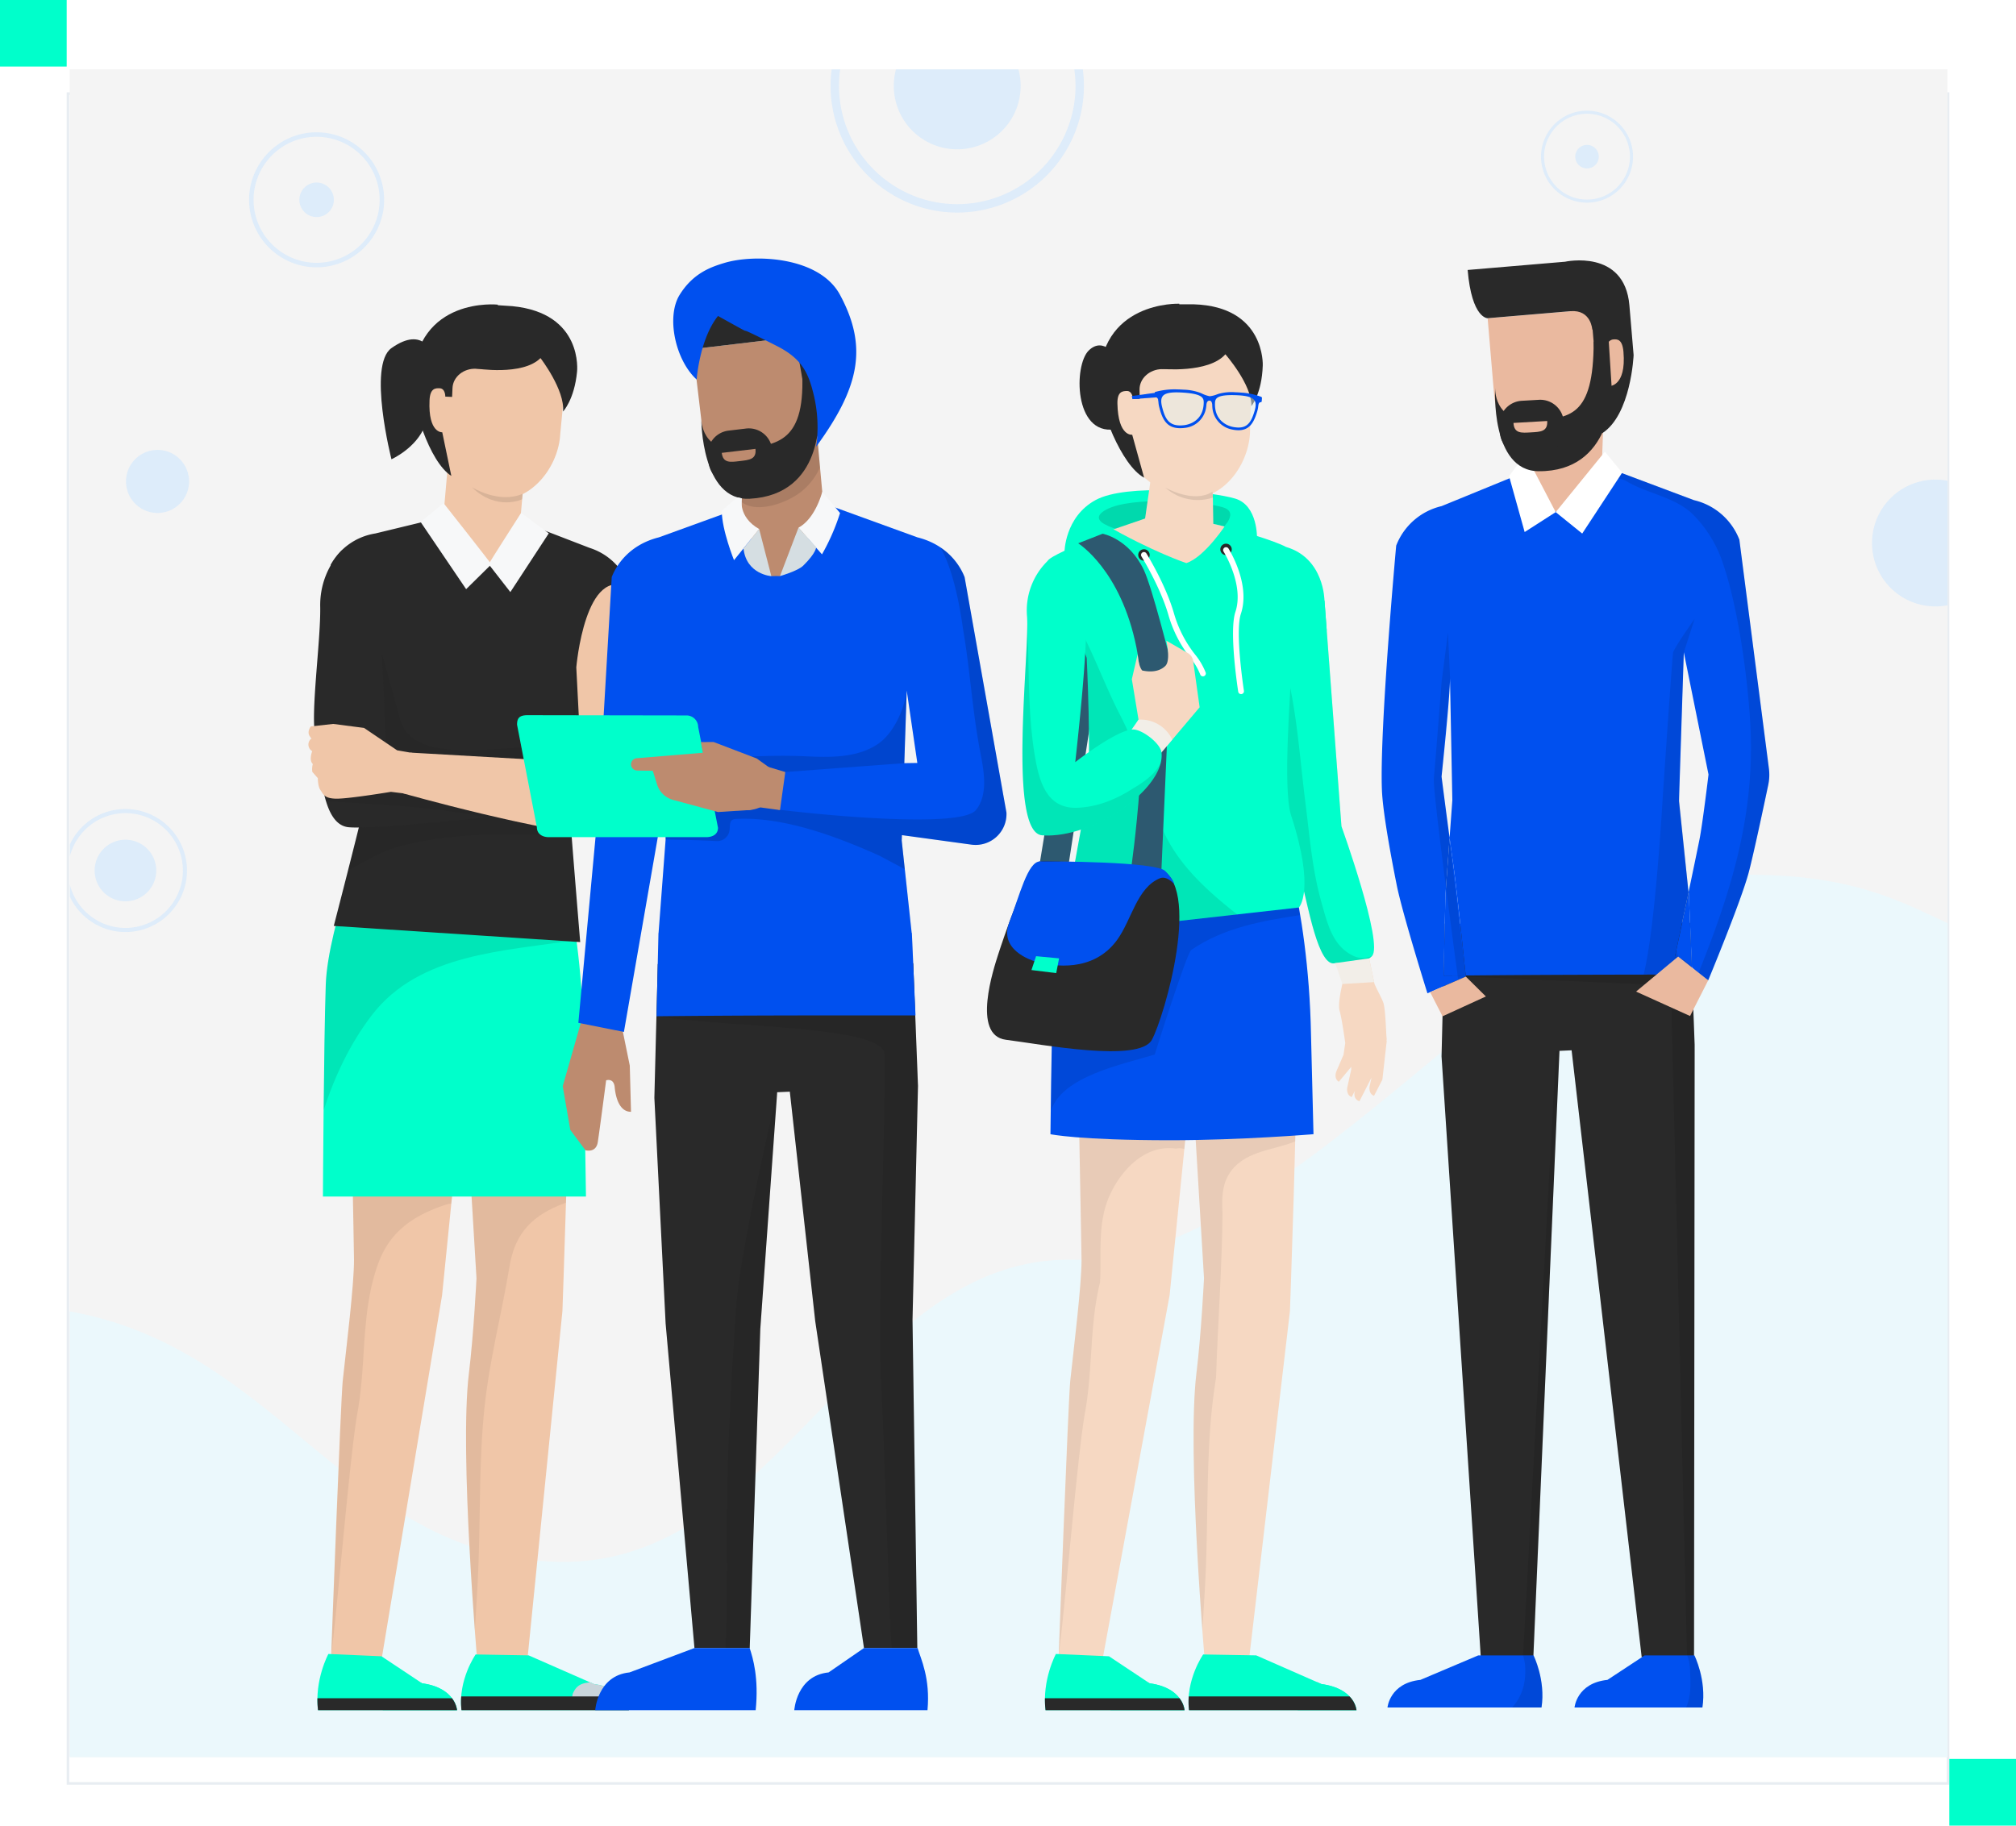 <svg xmlns="http://www.w3.org/2000/svg" xmlns:xlink="http://www.w3.org/1999/xlink" width="786" height="712" viewBox="0 0 786 712">
  <defs>
    <filter id="Rectangle_191" x="-32.5" y="-22.5" width="851" height="777" filterUnits="userSpaceOnUse">
      <feOffset dy="10" input="SourceAlpha"/>
      <feGaussianBlur stdDeviation="19.5" result="blur"/>
      <feFlood flood-opacity="0.039"/>
      <feComposite operator="in" in2="blur"/>
      <feComposite in="SourceGraphic"/>
    </filter>
    <clipPath id="clip-path">
      <rect id="Rectangle_397" data-name="Rectangle 397" width="802.508" height="812.855" fill="none"/>
    </clipPath>
    <clipPath id="clip-path-2">
      <rect id="Rectangle_396" data-name="Rectangle 396" width="732.127" height="658.215" fill="none"/>
    </clipPath>
    <clipPath id="clip-Image_3">
      <rect width="786" height="712"/>
    </clipPath>
  </defs>
  <g id="Image_3" clip-path="url(#clip-Image_3)">
    <rect width="786" height="712" fill="#fff"/>
    <g id="Group_976" data-name="Group 976" transform="translate(-202 -5249)">
      <g id="Group_777" data-name="Group 777" transform="translate(-747 48)">
        <g transform="matrix(1, 0, 0, 1, 949, 5201)" filter="url(#Rectangle_191)">
          <g id="Rectangle_191-2" data-name="Rectangle 191" transform="translate(26 26)" fill="#fff" stroke="#e8edf2" stroke-width="1">
            <rect width="734" height="660" stroke="none"/>
            <rect x="0.5" y="0.5" width="733" height="659" fill="none"/>
          </g>
        </g>
      </g>
      <rect id="Rectangle_347" data-name="Rectangle 347" width="26" height="26" transform="translate(202 5248.962)" fill="#00ffcb"/>
      <rect id="Rectangle_395" data-name="Rectangle 395" width="26" height="26" transform="translate(962 5934.962)" fill="#00ffcb"/>
      <g id="Group_805" data-name="Group 805" transform="translate(1132.732 5358.413)">
        <g id="Group_941" data-name="Group 941" transform="translate(-949.733 -139.413)" clip-path="url(#clip-path)">
          <g id="Group_776" data-name="Group 776" transform="translate(46.184 57.03)">
            <rect id="Rectangle_348" data-name="Rectangle 348" width="732.127" height="658.215" fill="#f4f4f4"/>
            <g id="Group_775" data-name="Group 775">
              <g id="Group_940" data-name="Group 940">
                <g id="Group_939" data-name="Group 939" clip-path="url(#clip-path-2)">
                  <path id="Path_3783" data-name="Path 3783" d="M-926.915,400.222c100.877,1.813,124.457,96.6,212.544,99.879S-596.045,380.14-511.8,382.3s188.346-149.162,259.019-150.134S-176.384,260-123.915,264.794V665.519h-803Z" transform="translate(903.521 81.94)" fill="#ebf8fc" style="mix-blend-mode: multiply;isolation: isolate"/>
                  <g id="Group_930" data-name="Group 930" transform="translate(93.029 73.804)">
                    <g id="Group_902" data-name="Group 902" transform="translate(0 17.871)">
                      <g id="Group_899" data-name="Group 899" transform="translate(3.534 253.487)">
                        <path id="Path_3784" data-name="Path 3784" d="M-710.863,263.26l-41.439.356,7.583,125.961s-1.063,21.605-2.962,37.115c-3.8,30.979,3.34,113.151,3.34,113.151l19.244.712,13.878-138.167s3.074-84.686,2.361-98.919C-709.51,290.445-710.3,267.085-710.863,263.26Z" transform="translate(806.75 -263.26)" fill="#f0c6a8"/>
                        <path id="Path_3785" data-name="Path 3785" d="M-710.863,263.26l-41.439.357,7.583,125.96s-1.063,21.605-2.962,37.115c-2.864,23.373.494,75.882,2.316,100.258.455-7.7.994-15.416,1.321-23.145.893-21.089.23-42.258,2.391-63.283,1.993-19.37,6.65-36.456,9.822-55.649,2.173-13.146,9.175-20.028,21.457-24.582.189-.07.363-.092.545-.143.7-23.465,1.336-49.369.97-56.68C-709.51,290.445-710.3,267.085-710.863,263.26Z" transform="translate(806.75 -263.26)" opacity="0.06"/>
                        <path id="Path_3786" data-name="Path 3786" d="M-793.957,294.929c0,15.656,1.425,83.2,1.425,87.533,0,9.962-2.906,33.334-4.389,47.077-.87,8.067-4.5,106.747-4.5,106.747l19.244,4.27,23.98-144.332,9.7-96.313,4.053-36.294h-43.272C-789.734,269.431-793.957,283.01-793.957,294.929Z" transform="translate(806.808 -263.26)" fill="#f0c6a8"/>
                        <path id="Path_3787" data-name="Path 3787" d="M-793.957,294.929c0,15.656,1.425,83.2,1.425,87.532,0,9.963-2.906,33.335-4.389,47.078-.462,4.288-3.438,79.683-4.5,106.747,2.305-16.351,7.3-78.137,10.248-94.372,3.549-19.551,1.234-39.075,8-57.874,4.66-12.942,14.024-19.045,26.639-23.24a6.129,6.129,0,0,1,1.932-.306l6.1-60.583,4.053-36.293h-43.272C-789.734,269.431-793.957,283.01-793.957,294.929Z" transform="translate(806.808 -263.26)" opacity="0.06"/>
                        <path id="Path_3788" data-name="Path 3788" d="M-765.976,547.868l-15.85-10.547-20.708-.9s-5.487,10.164-4.036,21.917h54.2S-752.958,549.606-765.976,547.868Z" transform="translate(806.815 -263.585)" fill="#00ffcb"/>
                        <path id="Path_3789" data-name="Path 3789" d="M-765.945,547.882l-.341-.227c-7.754-.188-11.762,1.9-14.441,9.407a11.1,11.1,0,0,1-.588,1.289h28.978S-752.928,549.62-765.945,547.882Z" transform="translate(806.784 -263.599)" fill="#00ffcb"/>
                        <path id="Path_3790" data-name="Path 3790" d="M-806.8,553.71a33.092,33.092,0,0,0,.231,4.648h54.2a9.663,9.663,0,0,0-1.978-4.648Z" transform="translate(806.815 -263.606)" fill="#292929"/>
                        <path id="Path_3791" data-name="Path 3791" d="M-698.882,548.168l-25.5-11.2-20.67-.356s-6.963,9.976-5.51,21.729h65.291S-685.863,549.907-698.882,548.168Z" transform="translate(806.748 -263.586)" fill="#00ffcb"/>
                        <path id="Path_3792" data-name="Path 3792" d="M-698.831,548.181l-1.661-.73c-.345.069-.68.156-1.032.2-3.257.427-4.65,1.957-5.7,4.509.334-.812-.81,3.5-.709,2.849a21.423,21.423,0,0,0-.209,3.341h22.92S-685.814,549.92-698.831,548.181Z" transform="translate(806.697 -263.599)" fill="#c9d5db"/>
                        <path id="Path_3793" data-name="Path 3793" d="M-750.667,553a27.256,27.256,0,0,0,.1,5.361h65.291a9.568,9.568,0,0,0-2.72-5.361Z" transform="translate(806.748 -263.605)" fill="#292929"/>
                      </g>
                      <path id="Path_3794" data-name="Path 3794" d="M-716.866,208.937h-68.766s-17.122,42.963-17.915,66.042c-.792,23.055-1.108,82.665-1.108,82.665H-702.1l-.968-63.163C-704.064,241.981-716.866,208.937-716.866,208.937Z" transform="translate(810.346 -9.708)" fill="#00ffcb"/>
                      <path id="Path_3795" data-name="Path 3795" d="M-785.631,208.937s-17.122,42.963-17.915,66.042c-.389,11.326-.663,31.467-.841,49.036,4.286-13.268,10.324-26.039,18.792-37.1,18.57-24.25,51.934-24.937,79.667-29.354-4.065-28.985-10.937-48.627-10.937-48.627Z" transform="translate(810.346 -9.708)" opacity="0.1"/>
                      <path id="Path_3796" data-name="Path 3796" d="M-685.774,118.076l-.859-1.8a24.039,24.039,0,0,0-14-11.728l-21.329-8.223a16.553,16.553,0,0,1-1.676,4.875l-.017.032c-.08.15-.15.3-.234.449-2.687,5.339-8.391,9.306-16.93,8.747-12.037-.79-17.318-9.721-16.471-18.04l-26.954,6.528a24.129,24.129,0,0,0-17.416,12.274s14.116,19.482,18.1,33.927c0,0-.6,38.48-3.3,52.419-1.606,8.288-13.558,54.429-13.558,54.429l96.071,6.3s-3.291-39.889-3.735-46.691c-.713-10.943,7.586-48.952,7.953-54.53l.067-1.033s-.08-4-.5-9.326c9.146-4.074,11.859-4.148,17.252-5.793l-1.663-20.55A17.721,17.721,0,0,0-685.774,118.076Z" transform="translate(810.343 -9.569)" fill="#292929"/>
                      <path id="Path_3797" data-name="Path 3797" d="M-706.006,182.741c-1.953-.135,1.792-39.581.943-37.736-4.743,10.311,3.8,38.012-12.444,37.228-18.338-.887-51.9,7.557-57.053-10.805-7.174-25.581-10.727-45.285-26.019-61.985-.443.665-.807,1.272-1.076,1.767,0,0,14.116,19.481,18.1,33.927,0,0-.6,38.479-3.3,52.419-.861,4.445-4.753,20.631-8.056,32.816,5.946-3.072,12.666-7.2,18.028-8.764,22.095-6.429,46.387-5.772,69.264-4.432-.219-2.47-.381-4.441-.456-5.582-.353-5.414,1.5-17.451,3.507-28.91A6.641,6.641,0,0,1-706.006,182.741Z" transform="translate(810.343 -9.589)" opacity="0.05"/>
                      <g id="Group_900" data-name="Group 900" transform="translate(28.245 0)">
                        <path id="Path_3798" data-name="Path 3798" d="M-761.018,62.05c-.562,12.448,16,23.308,24.207,23.679,13.931.628,24.172-13.366,24.735-25.814l3.21-33.374-59.358,11.1Z" transform="translate(782.058 -9.491)" fill="#f0c6a8"/>
                        <path id="Path_3799" data-name="Path 3799" d="M-758.012,96.319c-.157,7.422,15.7,14.438,15.7,14.438a13.984,13.984,0,0,0,14.381-13.8l2.665-30.078-30.078-.639Z" transform="translate(782.046 -9.538)" fill="#f0c6a8"/>
                        <path id="Path_3800" data-name="Path 3800" d="M-746.518,80.852c9.774,9.5,19.611,4.7,19.611,4.7l.2-2.123C-736.079,87.451-746.518,80.852-746.518,80.852Z" transform="translate(782.032 -9.555)" opacity="0.1"/>
                        <path id="Path_3801" data-name="Path 3801" d="M-736.427,9.568s-31.532-3.375-33.3,29.585c-.481,8.971,6.555,31.788,15.172,37.208l-3.534-17.011s-5.544.46-4.96-12.482c.213-4.73,2.328-4.759,3.98-4.684,2.228.1,2.164,3.252,2.164,3.252l2.654.12.157-3.481c.2-4.388,4.362-7.756,9.271-7.5l9.18.026C-738.318,30.41-736.427,9.568-736.427,9.568Z" transform="translate(782.06 -9.47)" fill="#292929"/>
                        <path id="Path_3802" data-name="Path 3802" d="M-730.756,10.164l-6.25-.412-7.981,24.717s18.242,2.98,25.224-4.058c0,0,9.6,12.478,8.792,20.836,0,0,4.4-4.513,5.469-15.545C-705.5,35.7-702.951,12.867-730.756,10.164Z" transform="translate(782.031 -9.471)" fill="#292929"/>
                        <path id="Path_3803" data-name="Path 3803" d="M-761.863,29.192s-3.276-11.7-16.047-2.656c-9.371,6.635,0,43.35,0,43.35s9.669-4.3,13.054-13.076C-764.856,56.81-773.73,32.982-761.863,29.192Z" transform="translate(782.075 -9.487)" fill="#292929"/>
                      </g>
                      <path id="Path_3804" data-name="Path 3804" d="M-766.522,94.425l17.744,26.2,9.82-9.676c-.021-.328-18.613-23.865-18.613-23.865Z" transform="translate(810.301 -9.563)" fill="#f7f8f9"/>
                      <path id="Path_3805" data-name="Path 3805" d="M-739.974,110.887l8.473,10.876,14.981-22.912-10.789-7.972S-739.91,110.566-739.974,110.887Z" transform="translate(810.269 -9.567)" fill="#f7f8f9"/>
                      <g id="Group_901" data-name="Group 901" transform="translate(0 95.993)">
                        <path id="Path_3806" data-name="Path 3806" d="M-779.959,185.864s-1.7-50.019-3.086-58.189-5.488-21.9-14.324-22.1a31.191,31.191,0,0,0-8.351,21.764c.27,13.482-3.952,42.339-1.824,50.942s1.416,34.068,12.883,35.205,76.081-6.245,76.081-6.245l-3.271-14.237Z" transform="translate(810.351 -105.578)" fill="#292929"/>
                        <path id="Path_3807" data-name="Path 3807" d="M-779.958,185.948l-.042-1.2a5.889,5.889,0,0,1-2.782-.412c-8.208-3.233-16.716-5.529-25.125-8.15a17.332,17.332,0,0,0,.364,2.181c1.292,5.224,1.542,16.658,4.1,25.1,20.918,1.206,41.772,2.123,62.383,6.288,12.655-1.3,22.479-2.422,22.479-2.422l-3.271-14.237Z" transform="translate(810.35 -105.662)" opacity="0.05"/>
                        <path id="Path_3808" data-name="Path 3808" d="M-759.569,186.364l-16.166-2.792-12.892-8.732-12.016-1.557-8.72.967s-1.67,2.006-.442,3.817.511,1,.511,1a2.992,2.992,0,0,0,.452,4.838s-1.387,3.564.248,5.017a7.134,7.134,0,0,0-.2,3.064l2.147,2.449s-.022,3.268,1.04,4.684,1.318,3.357,6.514,3.313,20.949-2.666,20.949-2.666l16.791,2.063S-755.11,188.773-759.569,186.364Z" transform="translate(810.353 -105.659)" fill="#f0c6a8"/>
                        <path id="Path_3809" data-name="Path 3809" d="M-705.837,151.17l1.914,37.034-66.562-3.8-2.984,15.861s54.378,15.4,81.218,17.037c9.323.567,12.785-4.9,13.288-14.9,2.475-49.192-5.962-82.032-5.962-82.032C-702.35,110.381-705.837,151.17-705.837,151.17Z" transform="translate(810.309 -105.594)" fill="#f0c6a8"/>
                        <path id="Path_3810" data-name="Path 3810" d="M-680.518,180.658c.612-.537.738-2.452.738-2.452l-4.345-4.132-10.267-1.828,1.428-1.253a52.815,52.815,0,0,0,7.444.873c2.694-.016,3.086-3.067,3.086-3.067l-13.677-2.628-11.178,6.191-12.4,15.035c12.225,1.037,17.89,1.584,21.362,1.427s13.394-2.493,14.543-2.418,3.152-1.14,3.42-2.276-3.08-2.895-3.08-2.895l-3.284-2.716S-681.129,181.194-680.518,180.658Z" transform="translate(810.245 -105.65)" fill="#f0c6a8"/>
                      </g>
                    </g>
                    <g id="Group_917" data-name="Group 917" transform="translate(264.592 17.611)">
                      <path id="Path_3811" data-name="Path 3811" d="M-448.594,85.307c-8.883-2.7-42.274-6.049-54.431.537s-12.18,20.47-12.18,20.47l75.073-5.449S-439.712,88.013-448.594,85.307Z" transform="translate(545.409 -9.297)" fill="#00ffcb"/>
                      <path id="Path_3812" data-name="Path 3812" d="M-453.38,88.709c-7.259-2.211-35.571-4.5-45.507.88s8.94,8.789,8.94,8.789h34.824S-446.119,90.92-453.38,88.709Z" transform="translate(545.393 -9.302)" opacity="0.15"/>
                      <path id="Path_3813" data-name="Path 3813" d="M-524.733,226.808l10.907,2.684,19.305-125.571-9.537-3.032Z" transform="translate(545.421 -9.319)" fill="#2d5970"/>
                      <path id="Path_3814" data-name="Path 3814" d="M-389.5,295.908c-.239-1.911-.368-10.263-1.169-13.569-.342-1.409-2.52-5.3-3.557-7.688l-12.894-61.509-6.62-88.033-27.2-.87,13.768,88.6s3.111,17.373,4.631,22.542c2.434,8.276,10.986,26.859,16.147,37.775-.709,2.774-2.2,9.243-1.446,11.924.832,2.949,1.909,10.457,2.205,12.591l-.678,4.567-2.826,6.56s-1.095,2.658.994,3.978l4.838-5.811-.015,1.068-1.534,7s-.572,2.826,1.725,3.706l1.3-2.524-.132.464s-.76,2.871,1.859,3.674l4.715-9.229-.753,3.434s-.572,2.826,1.725,3.707l3.256-6.338,1.7-15.15-.133,0A2.2,2.2,0,0,0-389.5,295.908Z" transform="translate(545.321 -9.347)" fill="#f6d8c2"/>
                      <path id="Path_3815" data-name="Path 3815" d="M-413.738,125.11l-27.2-.87,13.768,88.6s3.11,17.373,4.631,22.542c2.264,7.7,6.409,33.27,13.023,31.1,4.457.02,11.12.456,14.28-2.69,4.7-4.677-11.885-50.659-11.885-50.659Z" transform="translate(545.321 -9.347)" fill="#00ffcb"/>
                      <path id="Path_3816" data-name="Path 3816" d="M-402.364,263.721c-8.334-3.825-10.312-13-12.59-21.054-3.6-12.72-4.591-25.9-6.245-38.975-1.833-14.49-2.87-29.271-5.691-43.6-2.405-12.207-1.945-23.517.153-35.4l-14.2-.453,13.768,88.6s3.111,17.373,4.631,22.542c2.264,7.7,6.409,33.27,13.023,31.1,4.457.02,11.12.456,14.28-2.69.034-.034.056-.092.089-.131A8.175,8.175,0,0,1-402.364,263.721Z" transform="translate(545.321 -9.347)" opacity="0.1"/>
                      <g id="Group_910" data-name="Group 910" transform="translate(22.59)">
                        <g id="Group_903" data-name="Group 903" transform="translate(0 253.747)">
                          <path id="Path_3817" data-name="Path 3817" d="M-426.877,263.26l-41.439.356,7.583,125.962s-1.063,21.6-2.962,37.114c-3.8,30.98,3.34,113.151,3.34,113.151l16.913.626,16.21-138.081s3.074-84.686,2.361-98.919C-425.523,290.445-426.318,267.085-426.877,263.26Z" transform="translate(522.764 -263.26)" fill="#f6d8c2"/>
                          <path id="Path_3818" data-name="Path 3818" d="M-426.877,263.26l-41.439.356,7.583,125.961s-1.063,21.605-2.962,37.115c-2.864,23.374.494,75.882,2.316,100.258.455-7.7.994-15.415,1.321-23.145.893-21.088.23-42.258,2.392-63.283.427-4.154.981-8.2,1.612-12.187.7-21.379,2.345-42.79,2.515-64.228-.256-5.07-.325-10.188,2.3-14.731,5.416-9.376,16.627-9.475,25.619-13,.149-.059.288-.086.433-.135.362-14.988.556-27.939.315-32.767C-425.523,290.445-426.318,267.085-426.877,263.26Z" transform="translate(522.764 -263.26)" opacity="0.06"/>
                          <path id="Path_3819" data-name="Path 3819" d="M-509.971,294.929c0,15.656,1.425,83.2,1.425,87.533,0,9.962-2.906,33.334-4.389,47.077-.87,8.068-4.5,106.747-4.5,106.747L-500.681,540l26.47-143.779,9.7-96.312,4.053-36.295h-43.272C-505.748,269.431-509.971,283.01-509.971,294.929Z" transform="translate(522.822 -263.26)" fill="#f6d8c2"/>
                          <path id="Path_3820" data-name="Path 3820" d="M-509.971,294.929c0,15.656,1.425,83.2,1.425,87.533,0,9.962-2.906,33.334-4.389,47.077-.462,4.289-3.437,79.683-4.5,106.747,2.305-16.351,7.3-78.137,10.248-94.372,3.1-17.1,1.724-34.182,5.859-50.774.64-11.4-1.144-22.833,3.681-33.728,3.772-8.52,11.44-17.5,21.335-18.5a17.476,17.476,0,0,1,4.572.1,6.492,6.492,0,0,1,3.278.144l3.953-39.25,4.053-36.295h-43.272C-505.748,269.431-509.971,283.01-509.971,294.929Z" transform="translate(522.822 -263.26)" opacity="0.06"/>
                          <path id="Path_3821" data-name="Path 3821" d="M-481.99,547.868l-15.85-10.547-20.708-.9s-5.487,10.164-4.036,21.917h54.2S-468.972,549.607-481.99,547.868Z" transform="translate(522.829 -263.585)" fill="#00ffcb"/>
                          <path id="Path_3822" data-name="Path 3822" d="M-481.959,547.882l-.34-.227c-7.755-.187-11.763,1.9-14.442,9.408a11.088,11.088,0,0,1-.588,1.289h28.978S-468.942,549.621-481.959,547.882Z" transform="translate(522.798 -263.599)" fill="#00ffcb"/>
                          <path id="Path_3823" data-name="Path 3823" d="M-522.815,553.71a33.066,33.066,0,0,0,.231,4.648h54.2a9.667,9.667,0,0,0-1.978-4.648Z" transform="translate(522.829 -263.606)" fill="#292929"/>
                          <path id="Path_3824" data-name="Path 3824" d="M-414.895,548.168l-25.5-11.2-20.67-.356s-6.963,9.976-5.51,21.729h65.291S-401.877,549.907-414.895,548.168Z" transform="translate(522.762 -263.586)" fill="#00ffcb"/>
                          <path id="Path_3825" data-name="Path 3825" d="M-414.844,548.181l-1.662-.73c-.344.069-.68.156-1.032.2-3.257.427-4.65,1.957-5.7,4.509.334-.812-.81,3.5-.708,2.849a21.3,21.3,0,0,0-.21,3.341h22.92S-401.827,549.92-414.844,548.181Z" transform="translate(522.711 -263.599)" fill="#00ffcb"/>
                          <path id="Path_3826" data-name="Path 3826" d="M-466.681,553a27.262,27.262,0,0,0,.1,5.361h65.291a9.568,9.568,0,0,0-2.72-5.361Z" transform="translate(522.762 -263.605)" fill="#292929"/>
                        </g>
                        <path id="Path_3827" data-name="Path 3827" d="M-432.88,208.937h-68.766s-17.122,42.964-17.915,66.042c-.792,23.055-1.107,58.348-1.107,58.348s10.8,2.35,46.838,2.35c27.227,0,55.714-2.35,55.714-2.35l-.968-38.846C-420.078,241.982-432.88,208.937-432.88,208.937Z" transform="translate(522.826 -9.448)" fill="#0050ef"/>
                        <path id="Path_3828" data-name="Path 3828" d="M-501.645,208.937s-17.122,42.964-17.915,66.042c-.389,11.326-.662,31.468-.841,49.036,4.286-13.268,27.771-17.921,40.391-21.771.487-1.66,12.471-39.555,14.232-40.769,12.549-8.655,27.541-11.343,42.326-13.577-4.054-23.6-9.427-38.962-9.427-38.962Z" transform="translate(522.826 -9.448)" opacity="0.1"/>
                        <path id="Path_3829" data-name="Path 3829" d="M-413.835,125.073s-.048-16.556-15-20.908c0,0-4.132-2.6-25.4-8.4-6.313-1.721-21.884-1.822-29.539-2.676,0,0-36.479,13.268-37.985,16.525,0,0,10.3,23.656,15.226,37.81,0,0,1.923,38.435.142,52.522-1.06,8.376-9.967,55.2-9.967,55.2l92.534-10.365s6.585-6.458-3.037-35.982c-3.4-10.427,0-49.927,0-55.518v-1.036s-.342-3.982-1.109-9.272c8.86-4.664,9.74-4.256,15.015-6.252Z" transform="translate(522.827 -9.31)" fill="#00ffcb"/>
                        <path id="Path_3830" data-name="Path 3830" d="M-475.035,218.286c-3.846-7.182-5.978-14.994-8.182-22.784A152.135,152.135,0,0,0-494.2,168.428c-6.716-13.389-11.787-28.582-20.153-41.229,2.788,6.8,5.777,14.361,7.832,20.266,0,0,1.923,38.435.142,52.522-1.06,8.376-9.967,55.2-9.967,55.2l68.485-7.671C-458.417,239.229-468.735,230.05-475.035,218.286Z" transform="translate(522.821 -9.351)" opacity="0.1"/>
                        <g id="Group_904" data-name="Group 904" transform="translate(13.501)">
                          <path id="Path_3831" data-name="Path 3831" d="M-491.514,63.194c.255,12.458,17.492,22.211,25.705,22.043,13.942-.285,23.246-14.918,22.992-27.377l1.02-33.512-58.5,14.96Z" transform="translate(509.3 -9.228)" fill="#f6d8c2"/>
                          <path id="Path_3832" data-name="Path 3832" d="M-457.6,67.413l-22.381-.652-3.762,26.3-13.288,4.537c.329,7.417,21.026,12.976,29.38,12.849,8.307-.125,16.091-6.655,15.762-14.071l-5.256-1.238Z" transform="translate(509.297 -9.279)" fill="#f6d8c2"/>
                          <path id="Path_3833" data-name="Path 3833" d="M-475.817,81.011a18.884,18.884,0,0,0,18.7,3.835,9.254,9.254,0,0,1-.311-2.245C-464.794,87.366-475.817,81.011-475.817,81.011Z" transform="translate(509.271 -9.296)" opacity="0.1"/>
                          <path id="Path_3834" data-name="Path 3834" d="M-470.409,9.217s-31.685-1.3-31.295,31.7c.107,8.982,8.622,31.291,17.575,36.135l-4.64-16.744s-5.5.823-5.766-12.131c-.1-4.733,2.012-4.9,3.666-4.934,2.229-.046,2.372,3.1,2.372,3.1l2.657-.054-.072-3.484c-.089-4.392,3.844-8.024,8.761-8.087l9.162-.575C-470.932,30.138-470.409,9.217-470.409,9.217Z" transform="translate(509.302 -9.21)" fill="#292929"/>
                          <path id="Path_3835" data-name="Path 3835" d="M-464.712,9.442h-6.263l-6.346,25.186s18.4,1.779,24.9-5.7c0,0,10.4,11.824,10.137,20.217,0,0,4.092-4.791,4.441-15.87C-437.839,33.273-436.789,10.32-464.712,9.442Z" transform="translate(509.273 -9.21)" fill="#292929"/>
                          <path id="Path_3836" data-name="Path 3836" d="M-494.5,30.466s-5.284-8.776-11.211-3.012-5.775,33.01,10.031,30.766C-495.681,58.22-506.1,35.025-494.5,30.466Z" transform="translate(509.311 -9.229)" fill="#292929"/>
                        </g>
                        <g id="Group_909" data-name="Group 909" transform="translate(42.816 33.389)">
                          <g id="Group_908" data-name="Group 908">
                            <g id="Group_907" data-name="Group 907">
                              <g id="Group_905" data-name="Group 905" transform="translate(1.979 0.6)" opacity="0.5">
                                <path id="Path_3837" data-name="Path 3837" d="M-468.783,43.345c-7.572-.521-10.23.8-8.845,6.274,1.345,5.324,3.3,8.3,9.373,7.516,2.648-.345,7.856-2.348,7.937-9.355C-460.293,45.5-461.332,43.857-468.783,43.345Z" transform="translate(477.98 -43.24)" fill="#e3f3f4"/>
                              </g>
                              <g id="Group_906" data-name="Group 906" transform="translate(22.945 1.689)" opacity="0.5">
                                <path id="Path_3838" data-name="Path 3838" d="M-448.52,44.351c-7.26-.219-8.37,1.313-8.458,3.58-.272,6.976,4.74,9.34,7.28,9.862,5.724,1.176,7.692-1.567,9.192-6.586C-438.971,46.075-441.362,44.566-448.52,44.351Z" transform="translate(456.989 -44.33)" fill="#e3f3f4"/>
                              </g>
                              <path id="Path_3839" data-name="Path 3839" d="M-438.376,45.634l.031-.027a26.455,26.455,0,0,0-7.413-1.665l.071.03c-.585-.065-1.22-.115-1.909-.15q-.452-.022-.934-.037a19,19,0,0,0-6.388.57c-.207.062-.454.142-.726.242a10.671,10.671,0,0,1-2.881.736,11.954,11.954,0,0,1-2.988-1.024c-.3-.141-.567-.254-.786-.339a20.435,20.435,0,0,0-6.475-1.2c-.335-.022-.659-.043-.975-.058-.654-.033-1.262-.048-1.83-.047l.048-.015a28.523,28.523,0,0,0-8.015.947.393.393,0,0,0-.415.414l.034,1.315a.465.465,0,0,0,.434.45l.188.009a1.232,1.232,0,0,1,.683,1.12,2.643,2.643,0,0,0,.086.506,11.127,11.127,0,0,0,.366,2.314c1.21,4.761,2.976,7.9,7.718,8.064a13.916,13.916,0,0,0,2.281-.123,9.329,9.329,0,0,0,8.288-8.381l.022.074c0-.132.007-.254.014-.37.009-.086.014-.175.02-.262.158-1.57.888-1.694,1.192-1.675v.014a.505.505,0,0,1,.063-.008.727.727,0,0,1,.072.014v-.014c.261.013.822.2.949,1.524,0,.224.011.443.025.66,0,.07,0,.143-.006.218l.018-.048a9.484,9.484,0,0,0,7.68,8.893,13.222,13.222,0,0,0,2.175.276c4.48.155,6.273-2.749,7.619-7.23a10.575,10.575,0,0,0,.456-2.322c.023-.093.044-.206.064-.347.119-.861.68-1.013.68-1.013l.173.008a.413.413,0,0,0,.419-.393l.094-1.254A.4.4,0,0,0-438.376,45.634ZM-468.345,56.6a12.967,12.967,0,0,1-2.111.115c-4.069-.146-5.508-2.721-6.635-7.2-.506-2.016-.43-3.363.245-4.223.927-1.18,3.124-1.62,7.1-1.425.308.015.624.033.951.056,7.371.5,7.951,2.043,7.933,3.841C-460.94,55.268-467.1,56.438-468.345,56.6Zm27.317-5.539c-1.258,4.227-2.726,6.611-6.575,6.473a12.257,12.257,0,0,1-2.013-.259c-1.187-.245-7.152-1.849-6.853-9.314.072-1.788.72-3.262,7.9-3.049q.469.013.911.036c3.767.184,5.8.813,6.6,2.033C-440.469,47.864-440.463,49.164-441.027,51.059Z" transform="translate(479.961 -42.639)" fill="#0050ef"/>
                            </g>
                          </g>
                        </g>
                        <path id="Path_3840" data-name="Path 3840" d="M-488.669,46.467l9.166-.69.136-1.849-9.552,1.317Z" transform="translate(522.788 -9.251)" fill="#0050ef"/>
                      </g>
                      <path id="Path_3841" data-name="Path 3841" d="M-451.845,94.905s-8.385,13.1-15.772,15.57c0,0,9.663,6.416,27.542-10.181C-440.075,100.295-443.5,91.422-451.845,94.905Z" transform="translate(545.353 -9.311)" fill="#00ffcb"/>
                      <g id="Group_912" data-name="Group 912" transform="translate(90.983 93.584)">
                        <path id="Path_3842" data-name="Path 3842" d="M-452.132,102.906a2.223,2.223,0,0,0-2.222,2.222,2.223,2.223,0,0,0,2.222,2.222,2.222,2.222,0,0,0,2.223-2.222A2.222,2.222,0,0,0-452.132,102.906Z" transform="translate(454.354 -102.906)" fill="#292929"/>
                        <g id="Group_911" data-name="Group 911" transform="translate(1.096 1.364)">
                          <path id="Path_3843" data-name="Path 3843" d="M-446.339,130.238c3.836-11.52-4.483-24.877-4.837-25.441a1.125,1.125,0,0,0-1.556-.35,1.126,1.126,0,0,0-.35,1.554c.081.129,8.107,13.006,4.6,23.523-2.538,7.616.949,30.143,1.1,31.1a1.129,1.129,0,0,0,1.112.952,1.148,1.148,0,0,0,.176-.013,1.128,1.128,0,0,0,.941-1.289C-445.189,160.045-448.706,137.339-446.339,130.238Z" transform="translate(453.257 -104.271)" fill="#fff"/>
                        </g>
                      </g>
                      <path id="Path_3844" data-name="Path 3844" d="M-504.028,98.895s16.654,20.126,36.368,11.582c0,0-13.562-4.546-31.7-15.055Z" transform="translate(545.396 -9.313)" fill="#00ffcb"/>
                      <g id="Group_914" data-name="Group 914" transform="translate(58.977 95.759)">
                        <path id="Path_3845" data-name="Path 3845" d="M-484.252,105.084a2.222,2.222,0,0,0-2.145,2.3,2.222,2.222,0,0,0,2.3,2.146,2.222,2.222,0,0,0,2.145-2.3A2.222,2.222,0,0,0-484.252,105.084Z" transform="translate(486.398 -105.083)" fill="#292929"/>
                        <g id="Group_913" data-name="Group 913" transform="translate(1.095 1.096)">
                          <path id="Path_3846" data-name="Path 3846" d="M-464.279,146.081a46.582,46.582,0,0,1-8.189-15.981c-3.225-11.218-10.444-22.9-10.749-23.39a1.13,1.13,0,0,0-1.552-.362,1.13,1.13,0,0,0-.364,1.553c.073.118,7.361,11.912,10.5,22.822a48.531,48.531,0,0,0,8.535,16.687,25,25,0,0,1,3.854,6.465,1.125,1.125,0,0,0,1.068.769,1.123,1.123,0,0,0,.359-.059,1.127,1.127,0,0,0,.709-1.427A26.525,26.525,0,0,0-464.279,146.081Z" transform="translate(485.302 -106.18)" fill="#fff"/>
                        </g>
                      </g>
                      <path id="Path_3847" data-name="Path 3847" d="M-500.313,99.019l-9.537,3.734s16.642,10.246,22.721,40.64-2.065,86.1-2.065,86.1l11.566,6.1,3.811-86.854s-7.143-28.684-10.461-35.65C-490.084,100.886-500.313,99.019-500.313,99.019Z" transform="translate(545.403 -9.317)" fill="#2d5970"/>
                      <path id="Path_3848" data-name="Path 3848" d="M-467.068,145.61l-8.395-4.849s1.82,7.715-.37,9.857c-2.757,2.7-6.843,2.268-9,1.788,0,0-1.408-1.2-1.8-6.369L-488.9,155.8l2.609,15.788-2.875,5.059,9.715,10.216,16.988-20.109-2.525-18.06A4.238,4.238,0,0,0-467.068,145.61Z" transform="translate(545.378 -9.367)" fill="#f6d8c2"/>
                      <path id="Path_3849" data-name="Path 3849" d="M-478.491,229.642s-41.779-3.359-46.267-2.684-14.619,30.98-16.307,36.259-10.5,31.62,3.021,33.308,51.971,9.118,56.894,0S-461.276,235.856-478.491,229.642Z" transform="translate(545.445 -9.469)" fill="#292929"/>
                      <path id="Path_3850" data-name="Path 3850" d="M-524.748,226.958c-4.841.039-8,13.451-11.993,23.754s7.434,14.773,11.993,15.786,20.68,4.277,30.213-9.146c5.534-7.795,7.626-20.136,16.49-23.809,2.742-1.136,5.524,2.2,5.524,2.2s.1-1.441-3.453-5.053C-479.583,227.015-519.907,226.919-524.748,226.958Z" transform="translate(545.436 -9.469)" fill="#0050ef"/>
                      <path id="Path_3851" data-name="Path 3851" d="M-409.476,266.659l2.758,8.16,12.359-.734-1.924-9.264Z" transform="translate(545.283 -9.515)" fill="#f2eee8"/>
                      <path id="Path_3852" data-name="Path 3852" d="M-486.3,171.624l-4.4,6.3,11.82,8.105,5.74-6.612A13.564,13.564,0,0,0-486.3,171.624Z" transform="translate(545.38 -9.403)" fill="#f2eee8"/>
                      <g id="Group_915" data-name="Group 915" transform="translate(13.818 100.296)">
                        <path id="Path_3853" data-name="Path 3853" d="M-488.537,175.374c-6.458.159-22.482,12.743-22.482,12.743s5.765-50.063,3.845-58.125-5.766-20.741-14.6-20.358a27.044,27.044,0,0,0-8.052,21.509c1.152,13.435-7.743,84.53,5.94,85.5,19.816,1.406,48.077-18.235,46.5-32.3C-477.785,180.788-484.961,175.286-488.537,175.374Z" transform="translate(531.611 -109.626)" fill="#00ffcb"/>
                      </g>
                      <g id="Group_916" data-name="Group 916" transform="translate(13.817 125.095)" opacity="0.1">
                        <path id="Path_3854" data-name="Path 3854" d="M-486.985,197.5c-.5.313-1,.61-1.505.91-6.491,4.215-13.751,7.191-21.65,7.529-12.373.53-15.107-10.887-16.744-20.908-2.213-13.551-2.168-27.322-2.5-41.028-.071-2.927-.24-6.179-.334-9.551,0,19.016-6.968,81.312,5.835,82.221,17.866,1.268,42.584-14.573,46.123-28.011C-479.728,192.342-482.994,195.017-486.985,197.5Z" transform="translate(531.612 -134.454)"/>
                      </g>
                      <path id="Path_3855" data-name="Path 3855" d="M-528.081,269.376l9.65,1.19,1.117-5.746-8.969-.852Z" transform="translate(545.425 -9.514)" fill="#00ffcb"/>
                    </g>
                    <g id="Group_923" data-name="Group 923" transform="translate(418.47 0.715)">
                      <g id="Group_922" data-name="Group 922">
                        <g id="Group_921" data-name="Group 921">
                          <g id="Group_919" data-name="Group 919">
                            <path id="Path_3856" data-name="Path 3856" d="M-366.734,251.234l-1.275,51.781,15.3,234.263,20.4,2.042,10.28-238.445,4.728-.22,27.318,236.623,20.4,2.042.255-240.9-1.785-47.465C-271.483,251.032-366.232,251.586-366.734,251.234Z" transform="translate(391.356 7.398)" fill="#292929"/>
                            <path id="Path_3857" data-name="Path 3857" d="M-367.2,271.559l88.637,3.825,6.257,261.237,2.9.052.077-234.188-.934-31.343Z" transform="translate(391.355 7.374)" opacity="0.1"/>
                            <path id="Path_3858" data-name="Path 3858" d="M-275.324,203.344l1.761-58.519-3.059-13.951-1.02,14.631-4.08,57.5,4.08,47.635,6.63.17-.51-11.058Z" transform="translate(391.253 7.541)" opacity="0.1"/>
                            <path id="Path_3859" data-name="Path 3859" d="M-336.176,536.708h4.081l10.1-235.774-1.351-.037Z" transform="translate(391.318 7.339)" opacity="0.1"/>
                            <path id="Path_3860" data-name="Path 3860" d="M-271.588,239.2l-.016-.157c-2.645,12.6-5.358,25.376-5.358,25.376,2.644.048,4.635,1.866,6.687,3.908l-1.242-29.127Z" transform="translate(391.247 7.412)" fill="#0050ef"/>
                            <path id="Path_3861" data-name="Path 3861" d="M-251.934,101.2l-.029,0a25.084,25.084,0,0,0-17.65-15.307l-47.42-17.8c-.013-.1-.019-.2-.032-.306a1.066,1.066,0,0,1,.009-.161l-.3-.111-.605.228-.606-.228-.3.111a1.065,1.065,0,0,1,.01.161c-.015.1-.02.2-.034.306l-49.141,20.127a25.085,25.085,0,0,0-17.65,15.307l-.027,0s-6.556,71.592-5.568,95.483c.388,9.359,3.981,28.058,5.773,37.022,2.2,11.026,11.966,42.175,11.966,42.175l14.966-6.517-.044-.435c-2.869.028-5.737.028-8.606.062l.72-32.148h.037l1.573-21.619c-1.432-10.64-3.14-23.841-3.14-23.841s3.373-31.615,3.288-38.42l.918,47.63L-364.9,217.55c.511,3.8.988,7.268,1.338,9.7,1.521,10.528,4.542,40.112,4.937,44.01,29.442-.291,58.885-.353,88.328-.355l-.118-2.775c-2.052-2.043-4.043-3.86-6.687-3.908,0,0,2.713-12.779,5.358-25.376l-3.715-35.573,1.88-58.044,9.629,47.661s-2.316,19.34-3.535,25.406c-.908,4.52-2.57,12.5-4.26,20.549l.016.157h.072l1.242,29.127c1.882,1.875,3.813,3.939,6.346,5.008,0,0,12.793-30.773,15.792-42.057,1.911-7.187,6.012-26.51,7.62-34.16a19.144,19.144,0,0,0,.25-6.4Z" transform="translate(391.384 7.617)" fill="#0050ef"/>
                            <path id="Path_3862" data-name="Path 3862" d="M-364.868,217.729l-1.573,21.619h-.037l-.72,32.148c2.869-.034,5.737-.034,8.606-.062-.4-3.9-3.416-33.481-4.937-44.009C-363.88,225-364.356,221.524-364.868,217.729Z" transform="translate(391.355 7.438)" fill="#0050ef"/>
                            <path id="Path_3863" data-name="Path 3863" d="M-251.833,101.2l-.028,0a25.086,25.086,0,0,0-17.651-15.307l-35.571-13.349c.587.417,1.2.794,1.776,1.228a10.649,10.649,0,0,1,3.144,3.674,7.75,7.75,0,0,1,4.455,1.139c8.109,4.786,18.911,6.128,25.765,12.844a48.549,48.549,0,0,1,11.96,19.824c5.709,17.061,9.256,42.824,10.36,60.7,2.2,35.568-6.939,65.463-20.222,98.568a14.02,14.02,0,0,0,3.882,2.618s12.793-30.773,15.792-42.057c1.911-7.186,6.012-26.51,7.62-34.16a19.144,19.144,0,0,0,.25-6.4Z" transform="translate(391.281 7.611)" opacity="0.1"/>
                            <path id="Path_3864" data-name="Path 3864" d="M-365.53,149.788c.017-.065.039-.155.047-.186C-365.517,149.577-365.531,149.647-365.53,149.788Z" transform="translate(391.353 7.519)" opacity="0.1"/>
                            <g id="Group_918" data-name="Group 918" transform="translate(33.527)">
                              <path id="Path_3865" data-name="Path 3865" d="M-296.829,10.38l-53.186,4.506,2.539,29.967a24.889,24.889,0,0,0,26.893,22.71c13.692-1.16,26.768-18.472,25.606-32.174Z" transform="translate(357.808 7.685)" fill="#eab99f"/>
                              <path id="Path_3866" data-name="Path 3866" d="M-335.269,81.936c7.23,16.2,30.2,5.362,29.538-2.5l1.2-33.621-29.538,2.5Z" transform="translate(357.79 7.643)" fill="#eab99f"/>
                              <path id="Path_3867" data-name="Path 3867" d="M-319.84-7.187l-37.977,3.217c1.61,19,7.792,18.812,7.792,18.812l32.284-2.736c8.109-.687,8.511,7.188,8.511,7.188l.14-.067-.008.056.648,7.654,3.956-.335s1.314-3.3,3.425-3.481c1.563-.132,3.571-.17,4,4.845,1.163,13.726-5.64,13.371-5.64,13.371l-2.712,18.408c11.342-7.208,12.31-30.52,12.31-30.52l-1.643-19.4C-296.637-12.343-319.84-7.187-319.84-7.187Z" transform="translate(357.817 7.706)" fill="#292929"/>
                              <path id="Path_3868" data-name="Path 3868" d="M-334.648,64.634l-.118,3.289s14.375,5.925,23.831-5.776C-310.935,62.147-324.412,69.437-334.648,64.634Z" transform="translate(357.79 7.623)" opacity="0.1"/>
                            </g>
                            <path id="Path_3869" data-name="Path 3869" d="M-288.783,536.99l-14.478,9.534c-12.012,1.244-12.84,10.779-12.84,10.779h49.861c1.657-10.779-3.106-20.313-3.106-20.313Z" transform="translate(391.294 7.057)" fill="#0050ef"/>
                            <path id="Path_3870" data-name="Path 3870" d="M-272.1,536.99a18.655,18.655,0,0,1,1.1,5.732c.143,4.288.46,8.416-.808,12.643-.2.669-.469,1.3-.731,1.938h6.353c1.657-10.779-3.106-20.313-3.106-20.313Z" transform="translate(391.242 7.057)" opacity="0.1"/>
                            <path id="Path_3871" data-name="Path 3871" d="M-353.755,536.99l-22.517,9.534c-12.012,1.244-12.84,10.779-12.84,10.779h60.059c1.657-10.779-3.106-20.313-3.106-20.313Z" transform="translate(391.381 7.057)" fill="#0050ef"/>
                            <path id="Path_3872" data-name="Path 3872" d="M-336.181,536.99a18.96,18.96,0,0,1,.843,4.967c.259,6.653-1.722,11.618-5.13,15.346h11.474c1.656-10.779-3.107-20.313-3.107-20.313Z" transform="translate(391.323 7.057)" opacity="0.1"/>
                          </g>
                          <g id="Group_920" data-name="Group 920" transform="translate(49.668 74.61)">
                            <path id="Path_3873" data-name="Path 3873" d="M-323.446,90.556l10.334,8.357,15.589-23.753-6.757-8.167Z" transform="translate(341.635 -66.993)" fill="#fff"/>
                            <path id="Path_3874" data-name="Path 3874" d="M-341.657,76.521l6.085,21.8,12.1-7.762L-335.282,67.93Z" transform="translate(341.657 -66.994)" fill="#fff"/>
                          </g>
                        </g>
                        <path id="Path_3875" data-name="Path 3875" d="M-372.465,277.991l4.836,9.432,16.9-7.745-7.825-7.745Z" transform="translate(391.361 7.373)" fill="#eab99f"/>
                        <path id="Path_3876" data-name="Path 3876" d="M-292.079,277.774l21.054,9.528,7.079-13.933-11.729-9.252S-284.168,271.169-292.079,277.774Z" transform="translate(391.265 7.383)" fill="#eab99f"/>
                        <path id="Path_3877" data-name="Path 3877" d="M-302.784,24.006h-5.9c.049,29.574-9.511,29.878-23.54,30.641-15.652.852-14.858-12.653-14.858-12.653S-349,74.39-330.144,74.55c28.941.245,28.567-31.436,28.567-31.436Z" transform="translate(391.331 7.669)" fill="#292929"/>
                        <path id="Path_3878" data-name="Path 3878" d="M-330.007,46.727l-6.729.387a9.219,9.219,0,0,0-8.632,9.769l.148,2.573a9.218,9.218,0,0,0,9.7,8.714l6.728-.388a9.219,9.219,0,0,0,8.633-9.768l-.149-2.573A9.218,9.218,0,0,0-330.007,46.727Z" transform="translate(391.329 7.642)" fill="#292929"/>
                        <path id="Path_3879" data-name="Path 3879" d="M-333.118,59.442c3.632-.21,6.584-.23,6.341-4.441l-13.15.757C-339.684,59.969-336.749,59.65-333.118,59.442Z" transform="translate(391.322 7.632)" fill="#eab99f"/>
                      </g>
                      <path id="Path_3880" data-name="Path 3880" d="M-364.692,155.373l-.812-17.793-2.476,19.213s-2.529,32.709-3.035,37.774,9.453,78.139,9.453,78.139l3.042-.932s-7.183-59.252-9.46-77.981Z" transform="translate(391.359 7.533)" opacity="0.1"/>
                      <path id="Path_3881" data-name="Path 3881" d="M-269.237,132.254s-8.068,11.31-8.414,13.253-3.7,51.243-3.892,54.372-3.038,53.442-7.6,71.172l4.957-.014,8.512-7.079-.7-2.494,4.845-21.708-3.933-39.117,2.011-55.337Z" transform="translate(391.262 7.54)" opacity="0.1"/>
                    </g>
                    <g id="Group_929" data-name="Group 929" transform="translate(81.379)">
                      <g id="Group_928" data-name="Group 928" transform="translate(0 8.806)">
                        <path id="Path_3882" data-name="Path 3882" d="M-688.364,289.728l.738-3.839a21.014,21.014,0,0,1-15.657-.514l-.178,2.842-.021,0-7.571,26.475,2.946,17.049,5.926,7.945s4.115,1.2,4.8-3.179,3.255-24.1,3.255-24.1,3.005-1.078,3.344,2.731,1.816,9.578,6.354,9.541l-.479-18.018Z" transform="translate(728.856 -0.733)" fill="#bd8b6f"/>
                        <path id="Path_3883" data-name="Path 3883" d="M-574.352,266.728c-.383.076-99.076.637-99.6.281l-1.328,52.179,4.388,88.039,11.241,126.556H-638.1l4.119-124.381,6.587-92.372,4.926-.222,9.9,89.466,19.014,127.508h20.79l-1.868-127.954,2.135-91.269Z" transform="translate(728.813 -0.711)" fill="#292929"/>
                        <path id="Path_3884" data-name="Path 3884" d="M-574.351,266.728c-.124.024-10.477.1-24.458.178.786,1.281-77.335,20.226-75.626,20.493,29.717,4.644,88.453,3.519,88.928,14.861.645,15.413-2.768,101.054-1.4,126.775,1.412,26.544,3.258,96.394,4.185,104.748h9.96l-1.868-127.954,2.135-91.269Z" transform="translate(728.812 -0.711)" opacity="0.08"/>
                        <path id="Path_3885" data-name="Path 3885" d="M-646.966,491.74c.077,14.064.123,28.115-.533,42.1h9.437l4.119-124.381,6.587-92.372s-14.421,60.621-15.991,83.736C-645.4,431.088-647.13,461.4-646.966,491.74Z" transform="translate(728.78 -0.771)" opacity="0.08"/>
                        <path id="Path_3886" data-name="Path 3886" d="M-578.737,218.751l1.835-58.966-3.187-14.059-1.063,14.744-4.248,57.943,4.248,48,6.907.17-.532-11.141Z" transform="translate(728.706 -0.567)" opacity="0.1"/>
                        <path id="Path_3887" data-name="Path 3887" d="M-593.486,534.1l-13.8,9.511c-12.511,1.253-13.376,14.724-13.376,14.724h51.936c1.129-12.456-2.53-19.861-3.862-24.235Z" transform="translate(728.748 -1.03)" fill="#0050ef"/>
                        <path id="Path_3888" data-name="Path 3888" d="M-659.678,534.1l-25.314,9.511c-12.512,1.253-13.374,14.724-13.374,14.724h62.559c1.251-12.456-1.013-20.2-2.352-24.235Z" transform="translate(728.841 -1.03)" fill="#0050ef"/>
                        <path id="Path_3889" data-name="Path 3889" d="M-539.484,199.729h.005l-14.9-83.906-.029,0c-1.224-3.174-5.754-12.261-18.385-15.424l-49.39-17.936c-.016-.1-.022-.2-.036-.307a.96.96,0,0,1,.01-.162l-.315-.112-.631.228-.63-.228-.314.112a1.074,1.074,0,0,1,.01.162c-.015.1-.021.206-.036.307l-49.39,17.936c-12.634,3.162-17.163,12.249-18.386,15.424l-.03,0-5.266,90.089-7.751,83.839,17.761,3.531,13.361-76.843s2.029-39.289,1.94-46.147l.956,47.961-2.748,36.454h-.039l-.751,32.473c33.654-.378,67.313-.339,100.969-.341L-574.92,254.7h-.075l-3.885-36.017.072-2.143,27.3,3.732a12.032,12.032,0,0,0,13.465-12.514Zm-38.385-11.26.946-28.281,4.13,28.2Z" transform="translate(728.849 -0.491)" fill="#0050ef"/>
                        <path id="Path_3890" data-name="Path 3890" d="M-539.444,199.756h.005l-14.9-83.906-.029,0A25.009,25.009,0,0,0-563.7,104.4c6.262,11.175,8.5,30.257,8.828,32.185,2.62,15.184,3.494,30.36,6.289,45.641,1.329,7.27,4.075,17.954-1.335,24.57-5.942,7.265-61.19,1.8-76.695-.154-7.663-.967,2.385-14.689,2.385-14.689l46.395-3.453s.786-24.556.946-28.281c-.98,7.387-5.134,16.9-11.6,21.06-8.2,5.283-18.547,4.958-27.925,4.542-18.4-.817-36.725,1.208-55.092,2.217l.6,30.244s9.422.067,19.811.6a4.83,4.83,0,0,0,5-3.58c.575-2.442-.447-4.909,2.75-5.066,18.552-.9,39.163,6.889,55.8,14.342l9.894,5.265-1.2-11.124.072-2.143,27.3,3.732A12.032,12.032,0,0,0-538,207.789Z" transform="translate(728.809 -0.518)" opacity="0.14"/>
                        <g id="Group_925" data-name="Group 925" transform="translate(0 169.279)">
                          <g id="Group_924" data-name="Group 924">
                            <path id="Path_3891" data-name="Path 3891" d="M-662.94,169.971l-61.806-.1c-3.29,0-4.131,1.179-4.131,3.723l7.737,40.013c0,2.545,2.091,3.831,4.67,3.831H-655.2c2.579,0,4.669-1.117,4.669-3.661l-7.738-39.335A4.529,4.529,0,0,0-662.94,169.971Z" transform="translate(728.877 -169.875)" fill="#00ffcb"/>
                          </g>
                        </g>
                        <path id="Path_3892" data-name="Path 3892" d="M-635.358,186.763l-16.817-6.426-4.946.028,4.234,23.381,8.8,2.781c3.665.666,7.774.719,10.857-1.175l6.633,1.377-1.421-14.687Z" transform="translate(728.792 -0.608)" fill="#bd8b6f"/>
                        <path id="Path_3893" data-name="Path 3893" d="M-677.348,186.991l3.235,10.261a9,9,0,0,0,6.195,5.69l17.455,4.712,12.419-.8a35.8,35.8,0,0,0,3.6-1.068l8.141,1.106,2.07-14.842-23.073-6.883Z" transform="translate(728.816 -0.614)" fill="#bd8b6f"/>
                        <g id="Group_927" data-name="Group 927" transform="translate(64.377 0)">
                          <g id="Group_926" data-name="Group 926">
                            <path id="Path_3894" data-name="Path 3894" d="M-660.236,26.915l3.619,30.459A25.009,25.009,0,0,0-628.423,79.2c14.217-1.689,24.672-37.886,24.672-37.886L-606,20.471Z" transform="translate(664.418 -0.418)" fill="#bd8b6f"/>
                            <path id="Path_3895" data-name="Path 3895" d="M-640.385,60.256l-.989,31.862c1.436,5.328,8.67,17.232,11.747,23.4.61-.061,2.881-.058,3.365-.021,4.86-6.906,17.049-21.719,17.163-25.42l-2.925-32Z" transform="translate(664.396 -0.463)" fill="#bd8b6f"/>
                            <path id="Path_3896" data-name="Path 3896" d="M-641.038,81.319l-.165,5.326c6,4.556,17.4.334,22.782-3.728a25.265,25.265,0,0,0,7.766-9.864l-1.187-12.982C-616.483,70.838-630.39,77.6-641.038,81.319Z" transform="translate(664.396 -0.465)" opacity="0.1"/>
                            <path id="Path_3897" data-name="Path 3897" d="M-633.958.468l-28.381,5.326c-5.7,17.2,2.1,21.1,2.1,21.1l32.54-3.866c8.419-1,8.646,7.02,8.646,7.02l1.49,8.5,4.211-.5s1.108-3.649,3.3-3.908c1.622-.193,3.228-.236,3.826,4.8,1.638,13.783-5.378,13.367-5.378,13.367l-.8,10.245,9.529-22.718-2.314-19.48C-607.835-1.914-633.958.468-633.958.468Z" transform="translate(664.423 -0.394)" fill="#292929"/>
                            <path id="Path_3898" data-name="Path 3898" d="M-641.488,77.807l.337,2.827s12.63,5.04,22.107-7.106A23.944,23.944,0,0,1-641.488,77.807Z" transform="translate(664.396 -0.481)" opacity="0.1"/>
                          </g>
                          <path id="Path_3899" data-name="Path 3899" d="M-613.616,33.936l-4.107.487c1.784,29.057-9.587,29.828-23.6,31.449-15.634,1.808-15.63-11.511-15.63-11.511s-.02,31.952,18.884,30.938c29.013-1.556,26.78-32.662,26.78-32.662Z" transform="translate(664.414 -0.434)" fill="#292929"/>
                          <path id="Path_3900" data-name="Path 3900" d="M-629.335,65.914a9.165,9.165,0,0,0-10.227-7.961l-6.719.8a9.163,9.163,0,0,0-8.076,10.135l.3,2.52a9.165,9.165,0,0,0,10.227,7.96l6.719-.8a9.163,9.163,0,0,0,8.076-10.135Z" transform="translate(664.411 -0.462)" fill="#292929"/>
                          <path id="Path_3901" data-name="Path 3901" d="M-648.971,67.444c.489,4.123,3.411,3.628,7.038,3.2s6.583-.634,6.094-4.757Z" transform="translate(664.405 -0.472)" fill="#bd8b6f"/>
                        </g>
                        <path id="Path_3902" data-name="Path 3902" d="M-682.1,186.661a2.429,2.429,0,0,0-2.283,2.7,2.456,2.456,0,0,0,2.388,2.107l27.483.505-.514-7.545Z" transform="translate(728.824 -0.613)" fill="#bd8b6f"/>
                        <path id="Path_3903" data-name="Path 3903" d="M-641.167,85.206l-1.744-.388-6.06,5.219c0,7.484,4.778,19.273,4.778,19.273l9.8-12.132C-642.775,92.4-641.167,85.206-641.167,85.206Z" transform="translate(728.782 -0.494)" fill="#f7f8f9"/>
                        <path id="Path_3904" data-name="Path 3904" d="M-640.491,104.754c1.116,10.157,10.865,10.81,10.865,10.81l-4.757-18.371Z" transform="translate(728.772 -0.509)" fill="#d5dee2"/>
                        <path id="Path_3905" data-name="Path 3905" d="M-619.018,96.628l9.158,10.411a83.975,83.975,0,0,0,7.043-16.113l-6.939-8.3S-612.313,93.028-619.018,96.628Z" transform="translate(728.746 -0.492)" fill="#f7f8f9"/>
                        <path id="Path_3906" data-name="Path 3906" d="M-626.244,115.542s6.938-2,9.024-4.048c5.187-5.081,5.08-7.266,5.08-7.266l-6.887-7.583Z" transform="translate(728.755 -0.509)" fill="#d5dee2"/>
                      </g>
                      <path id="Path_3907" data-name="Path 3907" d="M-647.983-6.711c-5.123,1.551-12.174,3.919-17.452,12.465s-1.669,25.422,6.645,32.994c0,0,1.141-15.805,8.33-24.78,20.639,11.468,0,0,23.075,11.776,9.453,4.824,12.038,10.2,14.056,18.216a54.061,54.061,0,0,1,1.141,20.993c16.809-23.05,20.3-38.756,9.309-59.2C-610.974-9.3-636.319-10.244-647.983-6.711Z" transform="translate(728.804 8.422)" fill="#0050ef"/>
                    </g>
                  </g>
                  <path id="Path_3908" data-name="Path 3908" d="M-150.576,100.931a24.726,24.726,0,0,1-22.984,26.354A24.726,24.726,0,0,1-199.913,104.3a24.726,24.726,0,0,1,22.984-26.355A24.726,24.726,0,0,1-150.576,100.931Z" transform="translate(902.655 82.124)" fill="#d4e8fc" opacity="0.7"/>
                  <path id="Path_3909" data-name="Path 3909" d="M-856.964,77.752a12.293,12.293,0,0,1-11.427,13.1,12.294,12.294,0,0,1-13.1-11.427,12.294,12.294,0,0,1,11.427-13.1A12.294,12.294,0,0,1-856.964,77.752Z" transform="translate(903.467 82.137)" fill="#d4e8fc" opacity="0.7"/>
                  <g id="Group_932" data-name="Group 932" transform="translate(296.653 -42.897)">
                    <path id="Path_3910" data-name="Path 3910" d="M-532.42-77.544A24.726,24.726,0,0,1-555.4-51.191a24.726,24.726,0,0,1-26.355-22.984,24.726,24.726,0,0,1,22.984-26.354A24.726,24.726,0,0,1-532.42-77.544Z" transform="translate(606.457 125.233)" fill="#d4e8fc" opacity="0.7"/>
                    <g id="Group_931" data-name="Group 931" opacity="0.7">
                      <path id="Path_3911" data-name="Path 3911" d="M-560.486-125.146a49.077,49.077,0,0,0-25.829,9.47,49.568,49.568,0,0,0-14.791,17.457,48.731,48.731,0,0,0-5.264,25.687,49.417,49.417,0,0,0,23.448,38.716,49,49,0,0,0,29.168,7.2,49.374,49.374,0,0,0,41.569-28.841,48.877,48.877,0,0,0,4.342-23.8A49.455,49.455,0,0,0-560.486-125.146Zm45.519,67.916a46.14,46.14,0,0,1-39.01,27.348,45.877,45.877,0,0,1-30.963-9.274,46.087,46.087,0,0,1-18.167-33.6,45.4,45.4,0,0,1,3.067-19.892,46.27,46.27,0,0,1,16.055-20.7,45.8,45.8,0,0,1,23.723-8.541A46.17,46.17,0,0,1-511.106-79.04,45.693,45.693,0,0,1-514.967-57.23Z" transform="translate(606.487 125.262)" fill="#d4e8fc"/>
                    </g>
                  </g>
                  <g id="Group_934" data-name="Group 934" transform="translate(-2.247 288.482)">
                    <path id="Path_3912" data-name="Path 3912" d="M-869.776,229.684a12.006,12.006,0,0,1-11.161,12.8,12.006,12.006,0,0,1-12.8-11.161,12.007,12.007,0,0,1,11.161-12.8A12.007,12.007,0,0,1-869.776,229.684Z" transform="translate(905.729 -206.526)" fill="#d4e8fc" opacity="0.7"/>
                    <g id="Group_933" data-name="Group 933" opacity="0.7">
                      <path id="Path_3913" data-name="Path 3913" d="M-883.4,206.568a23.833,23.833,0,0,0-12.543,4.6,24.079,24.079,0,0,0-7.183,8.478,23.676,23.676,0,0,0-2.556,12.474,24,24,0,0,0,11.387,18.8,23.79,23.79,0,0,0,14.164,3.5,23.98,23.98,0,0,0,20.187-14.006,23.717,23.717,0,0,0,2.107-11.559A24.015,24.015,0,0,0-883.4,206.568Zm22.1,32.981a22.4,22.4,0,0,1-18.944,13.281,22.283,22.283,0,0,1-15.036-4.5,22.384,22.384,0,0,1-8.822-16.316,22.042,22.042,0,0,1,1.49-9.66,22.466,22.466,0,0,1,7.8-10.05,22.243,22.243,0,0,1,11.519-4.147,22.421,22.421,0,0,1,23.872,20.805A22.189,22.189,0,0,1-861.3,239.549Z" transform="translate(905.744 -206.512)" fill="#d4e8fc"/>
                    </g>
                  </g>
                  <g id="Group_936" data-name="Group 936" transform="translate(69.934 24.563)">
                    <path id="Path_3914" data-name="Path 3914" d="M-800.418-31.833a6.726,6.726,0,0,1-6.252,7.169,6.726,6.726,0,0,1-7.168-6.253,6.726,6.726,0,0,1,6.252-7.168A6.726,6.726,0,0,1-800.418-31.833Z" transform="translate(833.453 57.699)" fill="#d4e8fc" opacity="0.7"/>
                    <g id="Group_935" data-name="Group 935" opacity="0.7">
                      <path id="Path_3915" data-name="Path 3915" d="M-808.953-57.66a26.164,26.164,0,0,0-13.77,5.048,26.444,26.444,0,0,0-7.886,9.307,25.983,25.983,0,0,0-2.806,13.694,26.34,26.34,0,0,0,12.5,20.639,26.121,26.121,0,0,0,15.549,3.837A26.321,26.321,0,0,0-783.2-20.51,26.037,26.037,0,0,0-780.89-33.2,26.363,26.363,0,0,0-808.953-57.66Zm24.266,36.206a24.6,24.6,0,0,1-20.8,14.58,24.452,24.452,0,0,1-16.506-4.944,24.567,24.567,0,0,1-9.685-17.912,24.2,24.2,0,0,1,1.636-10.6,24.668,24.668,0,0,1,8.559-11.033,24.42,24.42,0,0,1,12.646-4.553,24.614,24.614,0,0,1,26.206,22.84A24.358,24.358,0,0,1-784.687-21.454Z" transform="translate(833.476 57.722)" fill="#d4e8fc"/>
                    </g>
                  </g>
                  <g id="Group_938" data-name="Group 938" transform="translate(573.636 16.139)">
                    <path id="Path_3916" data-name="Path 3916" d="M-306.654-48.521a4.583,4.583,0,0,1-4.259,4.883A4.581,4.581,0,0,1-315.8-47.9a4.582,4.582,0,0,1,4.259-4.883A4.583,4.583,0,0,1-306.654-48.521Z" transform="translate(329.157 66.14)" fill="#d4e8fc" opacity="0.7"/>
                    <g id="Group_937" data-name="Group 937" opacity="0.7">
                      <path id="Path_3917" data-name="Path 3917" d="M-312.468-66.114a17.819,17.819,0,0,0-9.381,3.439,18.007,18.007,0,0,0-5.371,6.339,17.7,17.7,0,0,0-1.912,9.328,17.945,17.945,0,0,0,8.515,14.059,17.787,17.787,0,0,0,10.592,2.614,17.927,17.927,0,0,0,15.1-10.474,17.736,17.736,0,0,0,1.577-8.644A17.958,17.958,0,0,0-312.468-66.114Zm16.529,24.663A16.755,16.755,0,0,1-310.1-31.519a16.663,16.663,0,0,1-11.245-3.368,16.74,16.74,0,0,1-6.6-12.2,16.484,16.484,0,0,1,1.115-7.223A16.8,16.8,0,0,1-321-61.827a16.617,16.617,0,0,1,8.615-3.1,16.766,16.766,0,0,1,17.851,15.557A16.588,16.588,0,0,1-295.939-41.451Z" transform="translate(329.173 66.156)" fill="#d4e8fc"/>
                    </g>
                  </g>
                </g>
              </g>
            </g>
          </g>
        </g>
      </g>
    </g>
  </g>
</svg>
